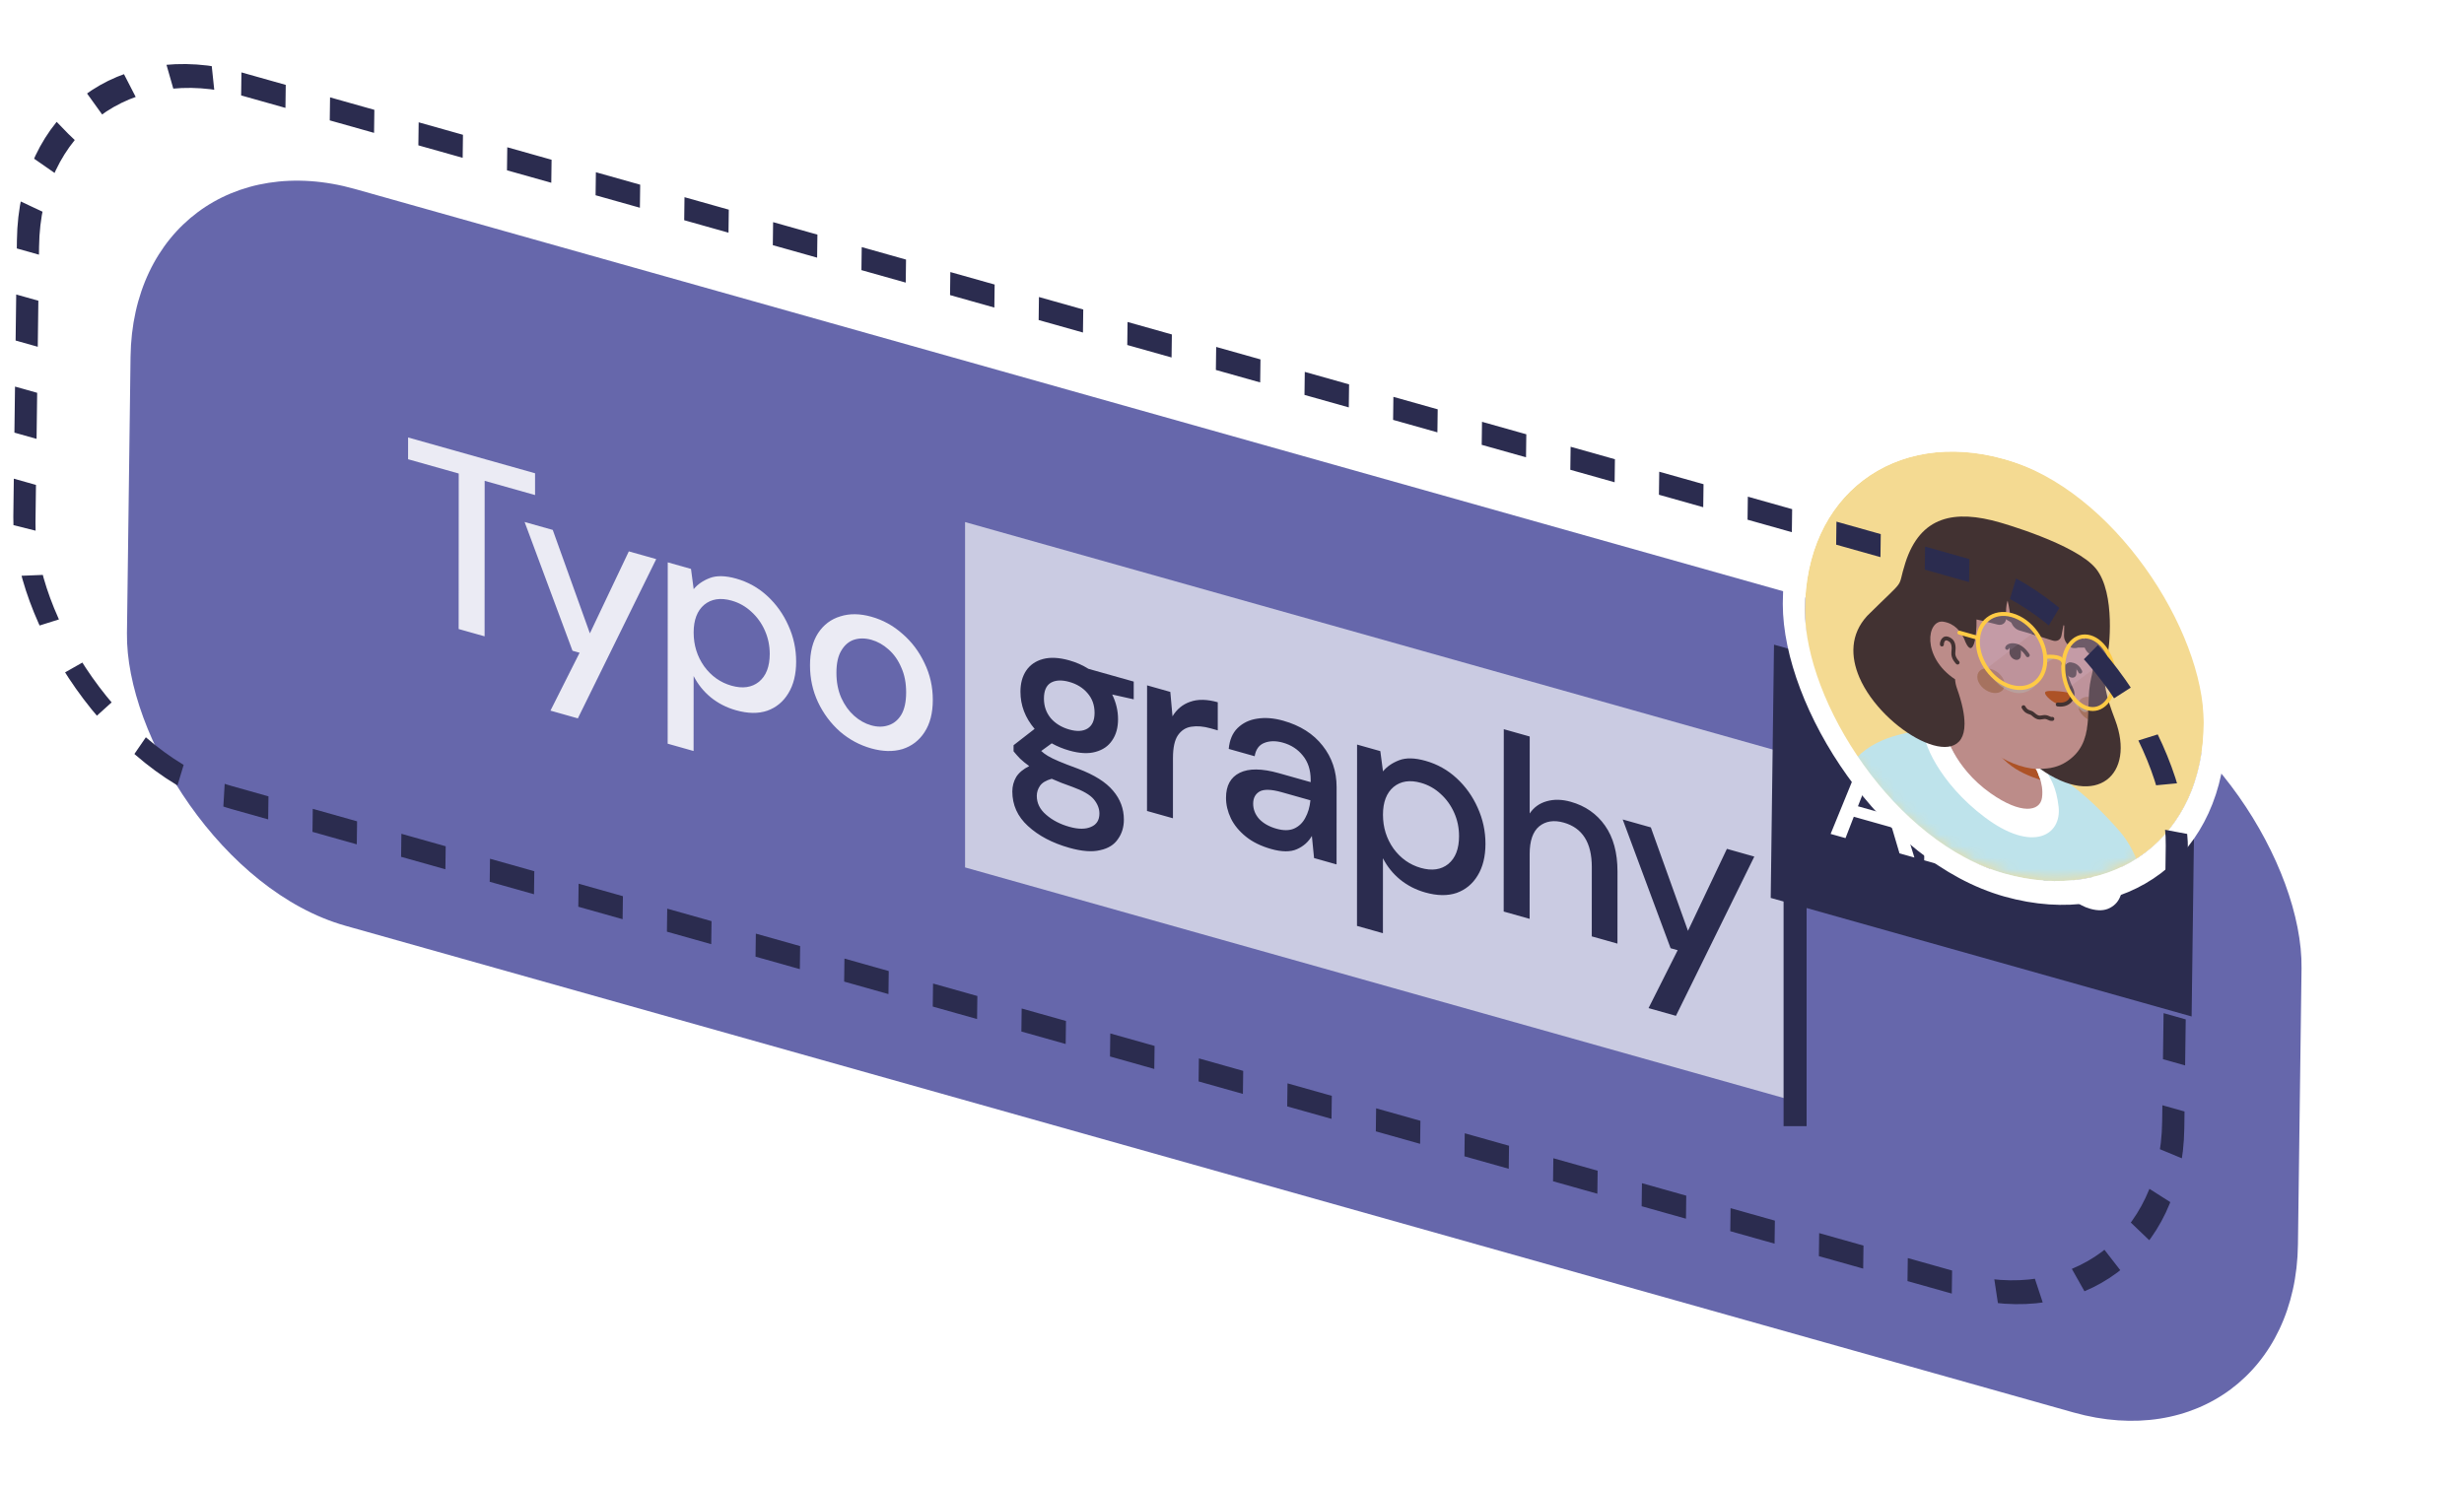 <svg width="214" height="129" viewBox="0 0 214 129" fill="none" xmlns="http://www.w3.org/2000/svg">
<rect width="196" height="64" rx="20" transform="matrix(0.962 0.271 -0.013 1 11.598 11)" fill="#6667AB"/>
<path d="M39.834 54.642L39.841 41.134L35.443 39.894L35.444 38.002L46.471 41.112L46.47 43.004L42.093 41.769L42.087 55.277L39.834 54.642ZM47.808 61.731L50.339 56.703L49.722 56.529L45.563 45.344L48.007 46.033L51.232 55.018L54.614 47.897L56.993 48.568L50.187 62.403L47.808 61.731ZM57.987 64.603L57.995 48.85L60.013 49.42L60.246 51.18C60.586 50.762 61.054 50.439 61.649 50.211C62.244 49.983 63.009 50.001 63.944 50.264C64.964 50.552 65.863 51.055 66.642 51.773C67.421 52.492 68.029 53.345 68.468 54.334C68.921 55.328 69.147 56.374 69.146 57.474C69.146 58.574 68.919 59.493 68.465 60.23C68.025 60.957 67.416 61.46 66.637 61.739C65.858 62.004 64.951 61.99 63.917 61.698C63.096 61.467 62.366 61.092 61.729 60.575C61.106 60.062 60.611 59.446 60.243 58.726L60.239 65.238L57.987 64.603ZM63.536 59.566C64.499 59.838 65.292 59.724 65.916 59.225C66.539 58.712 66.851 57.905 66.852 56.805C66.852 56.087 66.711 55.408 66.428 54.771C66.145 54.134 65.755 53.592 65.26 53.144C64.764 52.681 64.191 52.358 63.539 52.174C62.576 51.903 61.783 52.024 61.159 52.537C60.55 53.055 60.245 53.856 60.244 54.942C60.244 56.042 60.548 57.022 61.157 57.883C61.78 58.734 62.573 59.295 63.536 59.566ZM75.659 65.01C74.653 64.726 73.746 64.236 72.939 63.539C72.147 62.831 71.516 61.986 71.049 61.003C70.582 60.006 70.349 58.936 70.35 57.792C70.35 56.648 70.585 55.716 71.052 54.997C71.534 54.268 72.179 53.782 72.987 53.541C73.794 53.284 74.694 53.296 75.685 53.576C76.691 53.859 77.59 54.355 78.383 55.063C79.19 55.76 79.827 56.607 80.294 57.604C80.775 58.59 81.016 59.656 81.015 60.8C81.015 61.944 80.773 62.88 80.291 63.61C79.823 64.329 79.186 64.816 78.378 65.073C77.571 65.314 76.664 65.293 75.659 65.01ZM75.659 63.008C76.198 63.16 76.694 63.16 77.147 63.009C77.614 62.862 77.99 62.557 78.273 62.095C78.557 61.617 78.699 60.968 78.699 60.147C78.7 59.325 78.558 58.603 78.275 57.981C78.007 57.347 77.639 56.826 77.171 56.415C76.718 56.009 76.223 55.73 75.684 55.578C75.146 55.426 74.643 55.423 74.176 55.57C73.722 55.721 73.354 56.035 73.07 56.513C72.787 56.975 72.645 57.617 72.644 58.439C72.644 59.26 72.785 59.989 73.068 60.627C73.351 61.249 73.719 61.764 74.172 62.17C74.626 62.577 75.121 62.856 75.659 63.008Z" fill="#EBEBF4"/>
<rect width="74" height="30" transform="matrix(0.962 0.271 1.75323e-08 1 83.816 45.351)" fill="#CACBE2"/>
<path d="M92.874 65.2C92.321 65.044 91.811 64.835 91.344 64.571L90.43 65.237C90.586 65.384 90.777 65.526 91.004 65.663C91.23 65.8 91.549 65.956 91.96 66.131C92.37 66.305 92.93 66.522 93.638 66.78C95.04 67.308 96.052 67.945 96.675 68.693C97.298 69.426 97.61 70.262 97.609 71.201C97.609 71.846 97.439 72.407 97.098 72.883C96.772 73.377 96.255 73.701 95.547 73.853C94.853 74.024 93.96 73.956 92.87 73.648C91.397 73.233 90.2 72.602 89.279 71.756C88.373 70.928 87.921 69.927 87.921 68.754C87.921 68.299 88.035 67.877 88.262 67.486C88.503 67.114 88.878 66.802 89.388 66.55C89.091 66.334 88.829 66.121 88.602 65.91C88.39 65.689 88.199 65.473 88.029 65.264L88.029 64.736L89.857 63.316C89.036 62.35 88.626 61.274 88.626 60.086C88.627 59.367 88.79 58.761 89.116 58.266C89.456 57.76 89.945 57.421 90.583 57.249C91.22 57.077 91.985 57.117 92.877 57.368C93.472 57.536 94.025 57.78 94.534 58.1L98.465 59.208L98.464 60.748L96.595 60.331C96.934 61.028 97.104 61.743 97.103 62.477C97.103 63.21 96.933 63.822 96.593 64.313C96.267 64.808 95.785 65.141 95.147 65.314C94.524 65.49 93.766 65.452 92.874 65.2ZM92.875 63.374C93.526 63.558 94.05 63.53 94.447 63.29C94.858 63.039 95.064 62.584 95.064 61.923C95.064 61.249 94.859 60.678 94.448 60.21C94.052 59.746 93.528 59.422 92.877 59.238C92.211 59.051 91.673 59.075 91.262 59.311C90.865 59.551 90.666 60.008 90.666 60.683C90.666 61.343 90.864 61.912 91.26 62.391C91.671 62.859 92.209 63.187 92.875 63.374ZM90.046 69.133C90.045 69.764 90.314 70.309 90.852 70.769C91.39 71.243 92.063 71.595 92.871 71.822C93.65 72.042 94.28 72.044 94.762 71.828C95.243 71.626 95.484 71.239 95.485 70.667C95.485 70.242 95.322 69.829 94.996 69.43C94.671 69.044 94.055 68.687 93.148 68.358C92.469 68.123 91.867 67.887 91.343 67.651C90.847 67.79 90.507 67.995 90.322 68.265C90.138 68.536 90.046 68.825 90.046 69.133ZM99.618 70.447L99.624 59.535L101.642 60.104L101.832 62.226C102.201 61.611 102.711 61.191 103.363 60.964C104.029 60.726 104.829 60.739 105.764 61.003L105.763 63.445L105.147 63.271C104.523 63.095 103.964 63.047 103.468 63.128C102.986 63.197 102.597 63.447 102.299 63.876C102.016 64.295 101.874 64.951 101.873 65.846L101.871 71.082L99.618 70.447ZM110.409 73.754C109.516 73.502 108.78 73.141 108.199 72.669C107.619 72.197 107.187 71.672 106.904 71.094C106.621 70.5 106.48 69.903 106.48 69.302C106.48 68.246 106.877 67.522 107.671 67.129C108.464 66.737 109.598 66.749 111.071 67.164L113.833 67.943L113.833 67.745C113.833 66.894 113.607 66.192 113.154 65.639C112.715 65.09 112.141 64.716 111.433 64.516C110.81 64.34 110.265 64.348 109.797 64.538C109.344 64.719 109.067 65.103 108.968 65.691L106.716 65.056C106.787 64.284 107.042 63.681 107.482 63.247C107.935 62.803 108.502 62.53 109.182 62.429C109.876 62.316 110.634 62.376 111.455 62.608C112.928 63.023 114.068 63.748 114.875 64.782C115.682 65.802 116.085 67.001 116.085 68.38L116.081 75.09L114.127 74.539L113.937 72.615C113.639 73.132 113.207 73.516 112.64 73.767C112.073 74.018 111.329 74.014 110.409 73.754ZM110.856 71.988C111.465 72.16 111.975 72.157 112.386 71.979C112.811 71.791 113.137 71.48 113.364 71.045C113.605 70.614 113.754 70.106 113.811 69.521L111.304 68.814C110.411 68.562 109.774 68.544 109.391 68.759C109.023 68.977 108.838 69.329 108.838 69.813C108.838 70.311 109.015 70.757 109.369 71.151C109.737 71.533 110.233 71.812 110.856 71.988ZM117.855 80.431L117.863 64.679L119.881 65.248L120.114 67.008C120.454 66.591 120.922 66.268 121.517 66.04C122.112 65.811 122.877 65.829 123.812 66.093C124.831 66.38 125.731 66.883 126.509 67.602C127.288 68.32 127.897 69.174 128.336 70.163C128.788 71.156 129.015 72.203 129.014 73.303C129.013 74.403 128.786 75.321 128.333 76.059C127.893 76.786 127.284 77.289 126.505 77.568C125.725 77.832 124.819 77.818 123.785 77.527C122.963 77.295 122.234 76.921 121.597 76.403C120.974 75.89 120.478 75.274 120.11 74.554L120.107 81.066L117.855 80.431ZM123.403 75.395C124.367 75.666 125.16 75.553 125.783 75.054C126.407 74.54 126.719 73.734 126.719 72.633C126.72 71.915 126.579 71.237 126.296 70.6C126.013 69.963 125.623 69.42 125.128 68.972C124.632 68.51 124.059 68.187 123.407 68.003C122.444 67.731 121.651 67.852 121.027 68.366C120.418 68.883 120.113 69.685 120.112 70.77C120.112 71.87 120.416 72.851 121.024 73.712C121.647 74.562 122.44 75.123 123.403 75.395ZM130.597 79.184L130.605 63.344L132.857 63.979L132.854 70.667C133.208 70.136 133.697 69.783 134.32 69.606C134.958 69.42 135.659 69.434 136.424 69.65C137.685 70.005 138.676 70.695 139.398 71.721C140.12 72.746 140.48 74.072 140.48 75.7L140.477 81.97L138.246 81.341L138.249 75.313C138.25 73.201 137.436 71.915 135.807 71.456C134.957 71.216 134.249 71.325 133.682 71.781C133.129 72.241 132.853 73.043 132.852 74.187L132.849 79.819L130.597 79.184ZM143.177 87.572L145.708 82.543L145.092 82.37L140.933 71.185L143.376 71.874L146.601 80.859L149.983 73.738L152.363 74.409L145.557 88.243L143.177 87.572Z" fill="#2B2C4F"/>
<path d="M155.905 63.828L155.905 97.828" stroke="#2B2C4F" stroke-width="2"/>
<rect width="38" height="22" transform="matrix(0.962 0.271 -0.013 1 154.074 56)" fill="#2B2C4F"/>
<path d="M158.991 72.441L162.08 64.882L163.42 65.26L166.267 74.493L164.973 74.128L164.307 71.88L161.004 70.949L160.284 72.805L158.991 72.441ZM161.364 70.039L163.974 70.775L162.719 66.579L161.364 70.039ZM167.117 74.732L167.23 66.093L168.454 66.438L168.341 75.078L167.117 74.732ZM170.446 68.566C170.215 68.501 170.024 68.374 169.872 68.187C169.727 67.994 169.657 67.785 169.66 67.561C169.663 67.337 169.738 67.174 169.886 67.071C170.042 66.963 170.236 66.941 170.467 67.006C170.698 67.071 170.885 67.2 171.03 67.394C171.182 67.581 171.256 67.787 171.253 68.011C171.251 68.235 171.171 68.401 171.015 68.509C170.867 68.612 170.677 68.631 170.446 68.566ZM169.742 75.473L169.819 69.521L171.044 69.866L170.966 75.818L169.742 75.473ZM175.063 77.118C174.501 76.959 173.998 76.685 173.555 76.295C173.12 75.907 172.778 75.446 172.53 74.91C172.29 74.369 172.174 73.79 172.182 73.174C172.19 72.558 172.32 72.053 172.573 71.659C172.833 71.258 173.184 70.988 173.627 70.848C174.077 70.71 174.583 70.72 175.145 70.879C175.853 71.078 176.444 71.437 176.916 71.956C177.396 72.477 177.701 73.085 177.831 73.78L176.549 73.418C176.476 73.069 176.31 72.765 176.051 72.507C175.791 72.249 175.485 72.07 175.131 71.97C174.83 71.886 174.552 71.888 174.296 71.976C174.04 72.056 173.833 72.227 173.675 72.487C173.517 72.74 173.435 73.086 173.429 73.526C173.424 73.966 173.496 74.359 173.646 74.707C173.796 75.046 173.997 75.332 174.249 75.564C174.501 75.795 174.777 75.953 175.077 76.038C175.431 76.138 175.741 76.133 176.005 76.023C176.269 75.912 176.442 75.7 176.523 75.386L177.805 75.748C177.666 76.351 177.351 76.78 176.861 77.035C176.371 77.29 175.771 77.318 175.063 77.118ZM181.553 78.948C180.991 78.79 180.493 78.521 180.057 78.141C179.629 77.755 179.295 77.296 179.055 76.762C178.815 76.229 178.699 75.654 178.707 75.038C178.715 74.414 178.841 73.9 179.086 73.496C179.339 73.093 179.682 72.821 180.117 72.678C180.559 72.538 181.069 72.549 181.647 72.712C182.209 72.871 182.696 73.141 183.108 73.522C183.521 73.895 183.84 74.33 184.065 74.827C184.29 75.325 184.4 75.833 184.393 76.353C184.392 76.433 184.387 76.52 184.378 76.614C184.377 76.702 184.371 76.801 184.362 76.91L179.904 75.653C179.935 76.24 180.11 76.731 180.43 77.126C180.757 77.515 181.136 77.771 181.567 77.892C181.914 77.99 182.204 77.992 182.437 77.897C182.678 77.796 182.858 77.622 182.977 77.375L184.201 77.72C184.04 78.237 183.726 78.618 183.259 78.863C182.799 79.111 182.231 79.139 181.553 78.948ZM181.621 73.753C181.213 73.638 180.85 73.664 180.531 73.831C180.212 73.99 180.014 74.311 179.939 74.796L183.172 75.708C183.155 75.237 183.002 74.825 182.713 74.47C182.424 74.116 182.06 73.877 181.621 73.753Z" fill="white"/>
<g filter="url(#filter0_d_7_269)">
<path d="M174.084 55.886C164.508 53.185 156.76 42.938 156.76 33C156.76 23.05 164.52 17.189 174.084 19.886C183.66 22.587 191.409 32.834 191.409 42.772C191.42 52.725 183.66 58.587 174.084 55.886Z" fill="#F4DA92"/>
<mask id="mask0_7_269" style="mask-type:alpha" maskUnits="userSpaceOnUse" x="156" y="19" width="36" height="38">
<path d="M174.085 55.886C164.509 53.185 156.761 42.938 156.761 33C156.761 23.05 164.52 17.189 174.085 19.886C183.661 22.587 191.409 32.834 191.409 42.772C191.421 52.725 183.661 58.587 174.085 55.886Z" fill="#F7C0B5"/>
</mask>
<g mask="url(#mask0_7_269)">
<path d="M183.832 55.792C183.752 55.829 183.659 55.863 183.578 55.9C183.486 55.934 183.405 55.971 183.313 55.993C183.232 56.019 183.163 56.047 183.082 56.072C183.07 56.081 183.059 56.078 183.047 56.086C182.781 56.179 182.504 56.257 182.227 56.323C182.146 56.348 182.054 56.37 181.973 56.383C181.973 56.383 181.961 56.392 181.95 56.389C181.858 56.411 181.765 56.433 181.673 56.455C181.488 56.499 181.292 56.527 181.107 56.559C181.014 56.581 180.91 56.588 180.818 56.598C180.726 56.608 180.622 56.626 180.529 56.636C180.437 56.646 180.333 56.665 180.241 56.675C180.241 56.675 180.241 56.675 180.229 56.672C180.137 56.682 180.033 56.688 179.94 56.698C179.732 56.712 179.513 56.722 179.305 56.735C179.236 56.739 179.155 56.741 179.086 56.745C178.866 56.755 178.647 56.753 178.427 56.739C178.346 56.741 178.266 56.73 178.173 56.728C177.965 56.717 177.746 56.703 177.538 56.693C177.492 56.692 177.457 56.682 177.411 56.681C177.342 56.673 177.261 56.663 177.192 56.655C177.088 56.638 176.995 56.636 176.891 56.618C176.845 56.617 176.799 56.604 176.753 56.603C176.695 56.599 176.626 56.591 176.556 56.572C176.372 56.544 176.175 56.512 175.99 56.484C175.933 56.48 175.863 56.46 175.806 56.456L175.794 56.453C175.713 56.442 175.632 56.419 175.552 56.408C175.471 56.398 175.39 56.375 175.309 56.352C175.263 56.339 175.205 56.335 175.159 56.322C175.066 56.296 174.986 56.285 174.905 56.262C174.789 56.23 174.685 56.212 174.57 56.18C174.454 56.147 174.35 56.118 174.235 56.085C174.154 56.062 174.073 56.039 173.992 56.017C169.13 54.573 164.741 51.188 161.623 46.9C161.623 46.9 161.623 46.888 161.611 46.885C161.969 46.254 163.298 45.309 164.683 44.607C166.439 43.722 168.922 43.571 168.922 43.571C168.922 43.571 170.551 43.754 176.591 46.766C181.199 49.073 183.163 53.719 183.832 55.792Z" fill="#BC8C89"/>
<path d="M177.873 50.451C177.63 51.619 176.06 51.908 173.415 50.058C170.17 47.775 168.922 43.571 168.922 43.571C168.749 40.762 168.345 38.284 168.345 38.284C172.098 39.006 176.533 44.817 176.533 44.817L177.041 47.217C177.088 47.422 177.18 47.616 177.319 47.775C177.561 48.275 178.035 49.705 177.873 50.451Z" fill="#BC8C89"/>
<path d="M177.319 47.787C175.113 47.045 173.484 46.249 171.74 42.506C173.219 44.279 174.963 45.286 176.799 46.044L177.041 47.217C177.088 47.434 177.18 47.628 177.319 47.787Z" fill="#AD5226"/>
<path d="M181.881 34.614C182.088 35.68 182.192 36.525 181.626 39.054C181.061 41.582 182.146 44.576 179.421 46.268C177.584 47.406 174.373 46.812 171.809 44.277C170.943 43.421 170.146 42.344 169.5 41.046C168.991 40.026 168.402 39.032 167.744 38.091C166.832 36.801 165.734 34.416 166.277 30.897C167.155 25.169 172.849 26.09 176.21 27.698C179.571 29.306 181.315 31.79 181.881 34.614Z" fill="#BC8C89"/>
<path d="M170.828 36.188C170.828 36.188 170.47 34.287 168.784 34.028C167.328 33.809 166.82 37.29 170.123 39.23" fill="#BC8C89"/>
<path d="M170.019 37.556C170.019 37.556 169.603 37.163 169.65 36.696C169.719 36.152 169.65 35.784 169.395 35.604C168.76 35.149 168.633 35.881 168.656 35.984" stroke="#423232" stroke-width="0.342" stroke-miterlimit="10" stroke-linecap="round" stroke-linejoin="round"/>
<path d="M178.832 41.206C178.832 41.206 179.27 41.353 179.686 40.955C179.917 40.732 180.114 40.427 179.987 40.283C179.86 40.127 177.769 39.874 177.63 40.123C177.492 40.372 178.3 41.056 178.832 41.206Z" fill="#AD5226"/>
<path d="M179.178 37.271C179.178 37.271 179.201 38.418 179.905 39.888C180.217 40.54 179.744 41.331 178.716 41.197" stroke="#423232" stroke-width="0.342" stroke-miterlimit="10" stroke-linecap="round" stroke-linejoin="round"/>
<path opacity="0.42" d="M172.918 40.15C173.575 40.335 174.108 40.029 174.108 39.465C174.108 38.902 173.575 38.295 172.918 38.11C172.261 37.925 171.729 38.231 171.729 38.794C171.729 39.358 172.261 39.965 172.918 40.15Z" fill="#884F25"/>
<path opacity="0.42" d="M181.442 40.538C181.407 41.2 181.419 41.863 181.372 42.51C180.864 42.247 180.495 41.746 180.495 41.279C180.495 40.775 180.899 40.48 181.442 40.538Z" fill="#884F25"/>
<path d="M187.649 64.294L158.452 56.06C158.452 56.06 158.625 50.541 160.381 47.064C161.709 44.438 164.839 43.653 167.172 43.447C167.83 43.393 168.431 43.382 168.893 43.38C168.893 43.44 168.904 43.492 168.904 43.552C168.904 43.552 170.152 47.755 173.397 50.039C176.042 51.901 177.613 51.6 177.855 50.432C178.005 49.682 177.532 48.253 177.289 47.764C177.151 47.605 177.058 47.399 177.012 47.206L176.92 46.784C177.139 46.798 177.347 46.797 177.555 46.783C177.624 46.779 177.682 46.771 177.751 46.767C179.241 47.595 181.482 49.199 184.127 52.249C187.118 55.684 187.649 64.294 187.649 64.294Z" fill="#BEE3EB"/>
<path d="M172.392 51.003C168.408 48.02 166.86 44.259 167.16 43.444C167.16 43.444 167.16 43.432 167.172 43.423C167.38 43.038 167.715 42.772 168.13 42.638C168.361 42.559 168.616 42.498 168.823 42.485C168.835 42.656 168.881 43.197 168.893 43.38C168.893 43.44 168.904 43.492 168.904 43.552C168.904 43.552 169.643 46.628 172.889 48.911C175.534 50.773 177.174 50.504 177.347 49.305C177.543 47.98 176.793 46.772 176.793 46.772C177.012 46.786 177.358 46.8 177.566 46.787C178.075 47.566 178.594 48.349 178.791 50.084C179.068 52.574 176.515 54.098 172.392 51.003Z" fill="white"/>
<path d="M164.169 57.672L163.649 53.074" stroke="#544D4D" stroke-width="0.342" stroke-miterlimit="10" stroke-linecap="round" stroke-linejoin="round"/>
<path d="M174.99 37.295C174.712 37.205 174.505 36.906 174.528 36.624L174.539 36.292C174.551 36.007 174.782 35.856 175.059 35.958C175.336 36.048 175.544 36.347 175.521 36.629L175.509 36.961C175.498 37.234 175.267 37.385 174.99 37.295Z" fill="#423232"/>
<path d="M179.852 38.846C179.598 38.763 179.402 38.479 179.413 38.218L179.425 37.91C179.436 37.649 179.656 37.507 179.91 37.59C180.164 37.674 180.36 37.957 180.349 38.218L180.337 38.527C180.325 38.788 180.106 38.93 179.852 38.846Z" fill="#423232"/>
<path d="M176.11 36.915C176.11 36.915 175.81 36.386 175.29 36.156C174.863 35.963 174.389 36.045 174.32 36.278" stroke="#423232" stroke-width="0.342" stroke-miterlimit="10" stroke-linecap="round" stroke-linejoin="round"/>
<path d="M179.517 37.984C179.517 37.984 179.517 37.6 180.048 37.749C180.487 37.873 180.672 38.345 180.672 38.345" stroke="#423232" stroke-width="0.342" stroke-miterlimit="10" stroke-linecap="round" stroke-linejoin="round"/>
<path d="M176.583 35.116C176.826 35.269 177.068 35.109 177.022 34.82C176.999 34.67 176.941 34.509 176.826 34.369C176.479 33.947 175.047 33.255 174.181 33.431C173.419 33.6 175.475 34.42 176.583 35.116Z" fill="#423232"/>
<path d="M180.037 36.282C179.841 36.299 179.633 36.024 179.667 35.782C179.679 35.653 179.725 35.534 179.818 35.465C180.095 35.255 181.042 35.294 181.642 35.907C182.162 36.426 180.938 36.188 180.037 36.282Z" fill="#423232"/>
<path d="M178.246 42.448C177.972 42.496 177.84 42.208 177.412 42.304C177.105 42.365 176.94 42.364 176.567 42.031C176.325 41.803 176.029 41.948 175.744 41.434" stroke="#423232" stroke-width="0.342" stroke-miterlimit="10" stroke-linecap="round" stroke-linejoin="round"/>
<path d="M177.181 46.781C178.024 46.791 178.775 46.606 179.387 46.227C182.113 44.548 181.027 41.541 181.593 39.013C181.778 38.201 181.882 37.559 181.951 37.038C181.859 37 181.755 36.959 181.651 36.905C181.235 36.728 180.958 36.254 181.004 35.835C181.027 35.661 181.039 35.485 181.05 35.296C181.004 35.271 181.016 35.274 180.969 35.261C180.9 35.47 180.819 35.687 180.761 35.898C180.658 36.229 180.323 36.363 179.976 36.241L179.965 36.238C179.56 36.088 179.26 35.655 179.26 35.235C179.272 34.938 179.272 34.638 179.283 34.342C179.237 34.316 179.26 34.335 179.214 34.31C179.156 34.606 179.098 34.901 179.041 35.209C178.971 35.586 178.636 35.767 178.255 35.636C177.262 35.307 176.28 35.019 175.391 34.768C174.998 34.657 174.675 34.266 174.64 33.848C174.582 33.304 174.502 32.753 174.363 32.174C174.213 32.612 174.213 33.116 174.236 33.638C174.259 34.089 173.924 34.366 173.497 34.258C172.469 33.992 171.776 33.832 171.66 33.812C171.695 35.465 171.337 37.189 170.702 35.773C170.656 35.676 170.621 35.583 170.575 35.462C170.309 34.895 169.778 34.157 168.773 34.005C167.364 33.8 166.844 37.05 169.801 39.011C169.813 39.267 169.87 39.535 169.974 39.828C170.425 41.095 170.621 42.099 170.621 42.879C170.621 47.403 163.495 43.509 161.485 38.838C160.712 37.024 160.7 35.101 162.167 33.498C165.759 29.939 164.685 31.376 165.482 28.889C166.787 24.817 169.766 24.242 173.716 25.392C173.716 25.392 180.288 27.245 182.032 29.393C183.776 31.541 183.175 36.543 183.025 36.969C182.979 37.1 182.863 37.151 182.736 37.175C182.667 39.52 182.898 40.413 183.707 42.549C185.474 47.248 182.136 50.302 177.181 46.781Z" fill="#423232"/>
<path d="M170.702 35.785C170.656 35.688 170.621 35.595 170.575 35.474C170.621 35.583 170.668 35.692 170.702 35.785Z" fill="#FEE4BF"/>
<path opacity="0.6" d="M179.817 40.257C179.817 40.257 179.956 41.112 180.868 41.778C181.099 41.939 181.342 41.851 181.342 41.587C181.33 41.584 179.875 40.37 179.817 40.257Z" fill="#B7AEA9"/>
<path opacity="0.6" d="M177.623 37.67C177.623 37.67 178.362 37.111 178.732 37.131L177.75 37.094L177.623 37.67Z" fill="#B7AEA9"/>
<path opacity="0.6" d="M172.691 38.247C172.691 38.247 173.119 39.376 174.401 39.977C175.683 40.591 176.849 39.96 177.392 38.505C177.392 38.505 176.953 39.869 175.198 39.65C173.454 39.458 172.691 38.247 172.691 38.247Z" fill="#B7AEA9"/>
<path opacity="0.29" d="M174.759 33.443C173.13 32.983 171.802 34.025 171.791 35.749C171.791 36.566 172.079 37.391 172.553 38.064L176.745 34.843C176.226 34.168 175.533 33.661 174.759 33.443Z" fill="#DBC3ED"/>
<path opacity="0.23" d="M176.745 34.843L172.553 38.064C173.084 38.826 173.835 39.41 174.666 39.645C176.272 40.097 177.588 39.089 177.634 37.386C177.658 36.492 177.311 35.578 176.745 34.843Z" fill="#C4ADD8"/>
<path opacity="0.29" d="M181.515 35.348C180.279 35 179.24 36.123 179.194 37.837C179.171 38.527 179.321 39.205 179.575 39.793L183.236 37.058C182.855 36.206 182.231 35.55 181.515 35.348Z" fill="#DBC3ED"/>
<path opacity="0.23" d="M183.236 37.045L179.575 39.781C179.956 40.644 180.58 41.312 181.307 41.517C182.52 41.859 183.559 40.773 183.629 39.076C183.652 38.375 183.502 37.66 183.236 37.045Z" fill="#C4ADD8"/>
<path d="M177.634 37.398C177.6 39.104 176.272 40.109 174.666 39.657C173.061 39.204 171.779 37.462 171.779 35.746C171.79 34.022 173.119 32.98 174.747 33.439C176.375 33.899 177.681 35.683 177.634 37.398Z" stroke="#FFCB45" stroke-width="0.342" stroke-miterlimit="10" stroke-linecap="round" stroke-linejoin="round"/>
<path d="M183.629 39.088C183.56 40.785 182.52 41.871 181.308 41.529C180.095 41.187 179.148 39.54 179.194 37.837C179.24 36.122 180.28 34.999 181.515 35.348C182.751 35.697 183.698 37.38 183.629 39.088Z" stroke="#FFCB45" stroke-width="0.342" stroke-miterlimit="10" stroke-linecap="round" stroke-linejoin="round"/>
<path d="M171.814 35.42L170.174 34.958" stroke="#FFCB45" stroke-width="0.342" stroke-miterlimit="10" stroke-linecap="round" stroke-linejoin="round"/>
<path d="M177.646 37.065C177.646 37.065 179.02 36.901 179.194 37.501" stroke="#FFCB45" stroke-width="0.342" stroke-miterlimit="10" stroke-linecap="round" stroke-linejoin="round"/>
</g>
<rect x="-0.962" y="-1.271" width="38" height="38" rx="19" transform="matrix(0.962 0.271 -2.78661e-10 1 156.724 15.261)" stroke="white" stroke-width="2"/>
</g>
<rect x="0.949" y="1.271" width="194" height="62" rx="19" transform="matrix(0.962 0.271 -0.013 1 1.782 0.612)" stroke="#2B2C4F" stroke-width="2" stroke-dasharray="4 4"/>
<defs>
<filter id="filter0_d_7_269" x="134.835" y="15" width="78.498" height="85.772" filterUnits="userSpaceOnUse" color-interpolation-filters="sRGB">
<feFlood flood-opacity="0" result="BackgroundImageFix"/>
<feColorMatrix in="SourceAlpha" type="matrix" values="0 0 0 0 0 0 0 0 0 0 0 0 0 0 0 0 0 0 127 0" result="hardAlpha"/>
<feOffset dy="20"/>
<feGaussianBlur stdDeviation="10"/>
<feColorMatrix type="matrix" values="0 0 0 0 0.4 0 0 0 0 0.404 0 0 0 0 0.671 0 0 0 0.25 0"/>
<feBlend mode="darken" in2="BackgroundImageFix" result="effect1_dropShadow_7_269"/>
<feBlend mode="normal" in="SourceGraphic" in2="effect1_dropShadow_7_269" result="shape"/>
</filter>
</defs>
</svg>
